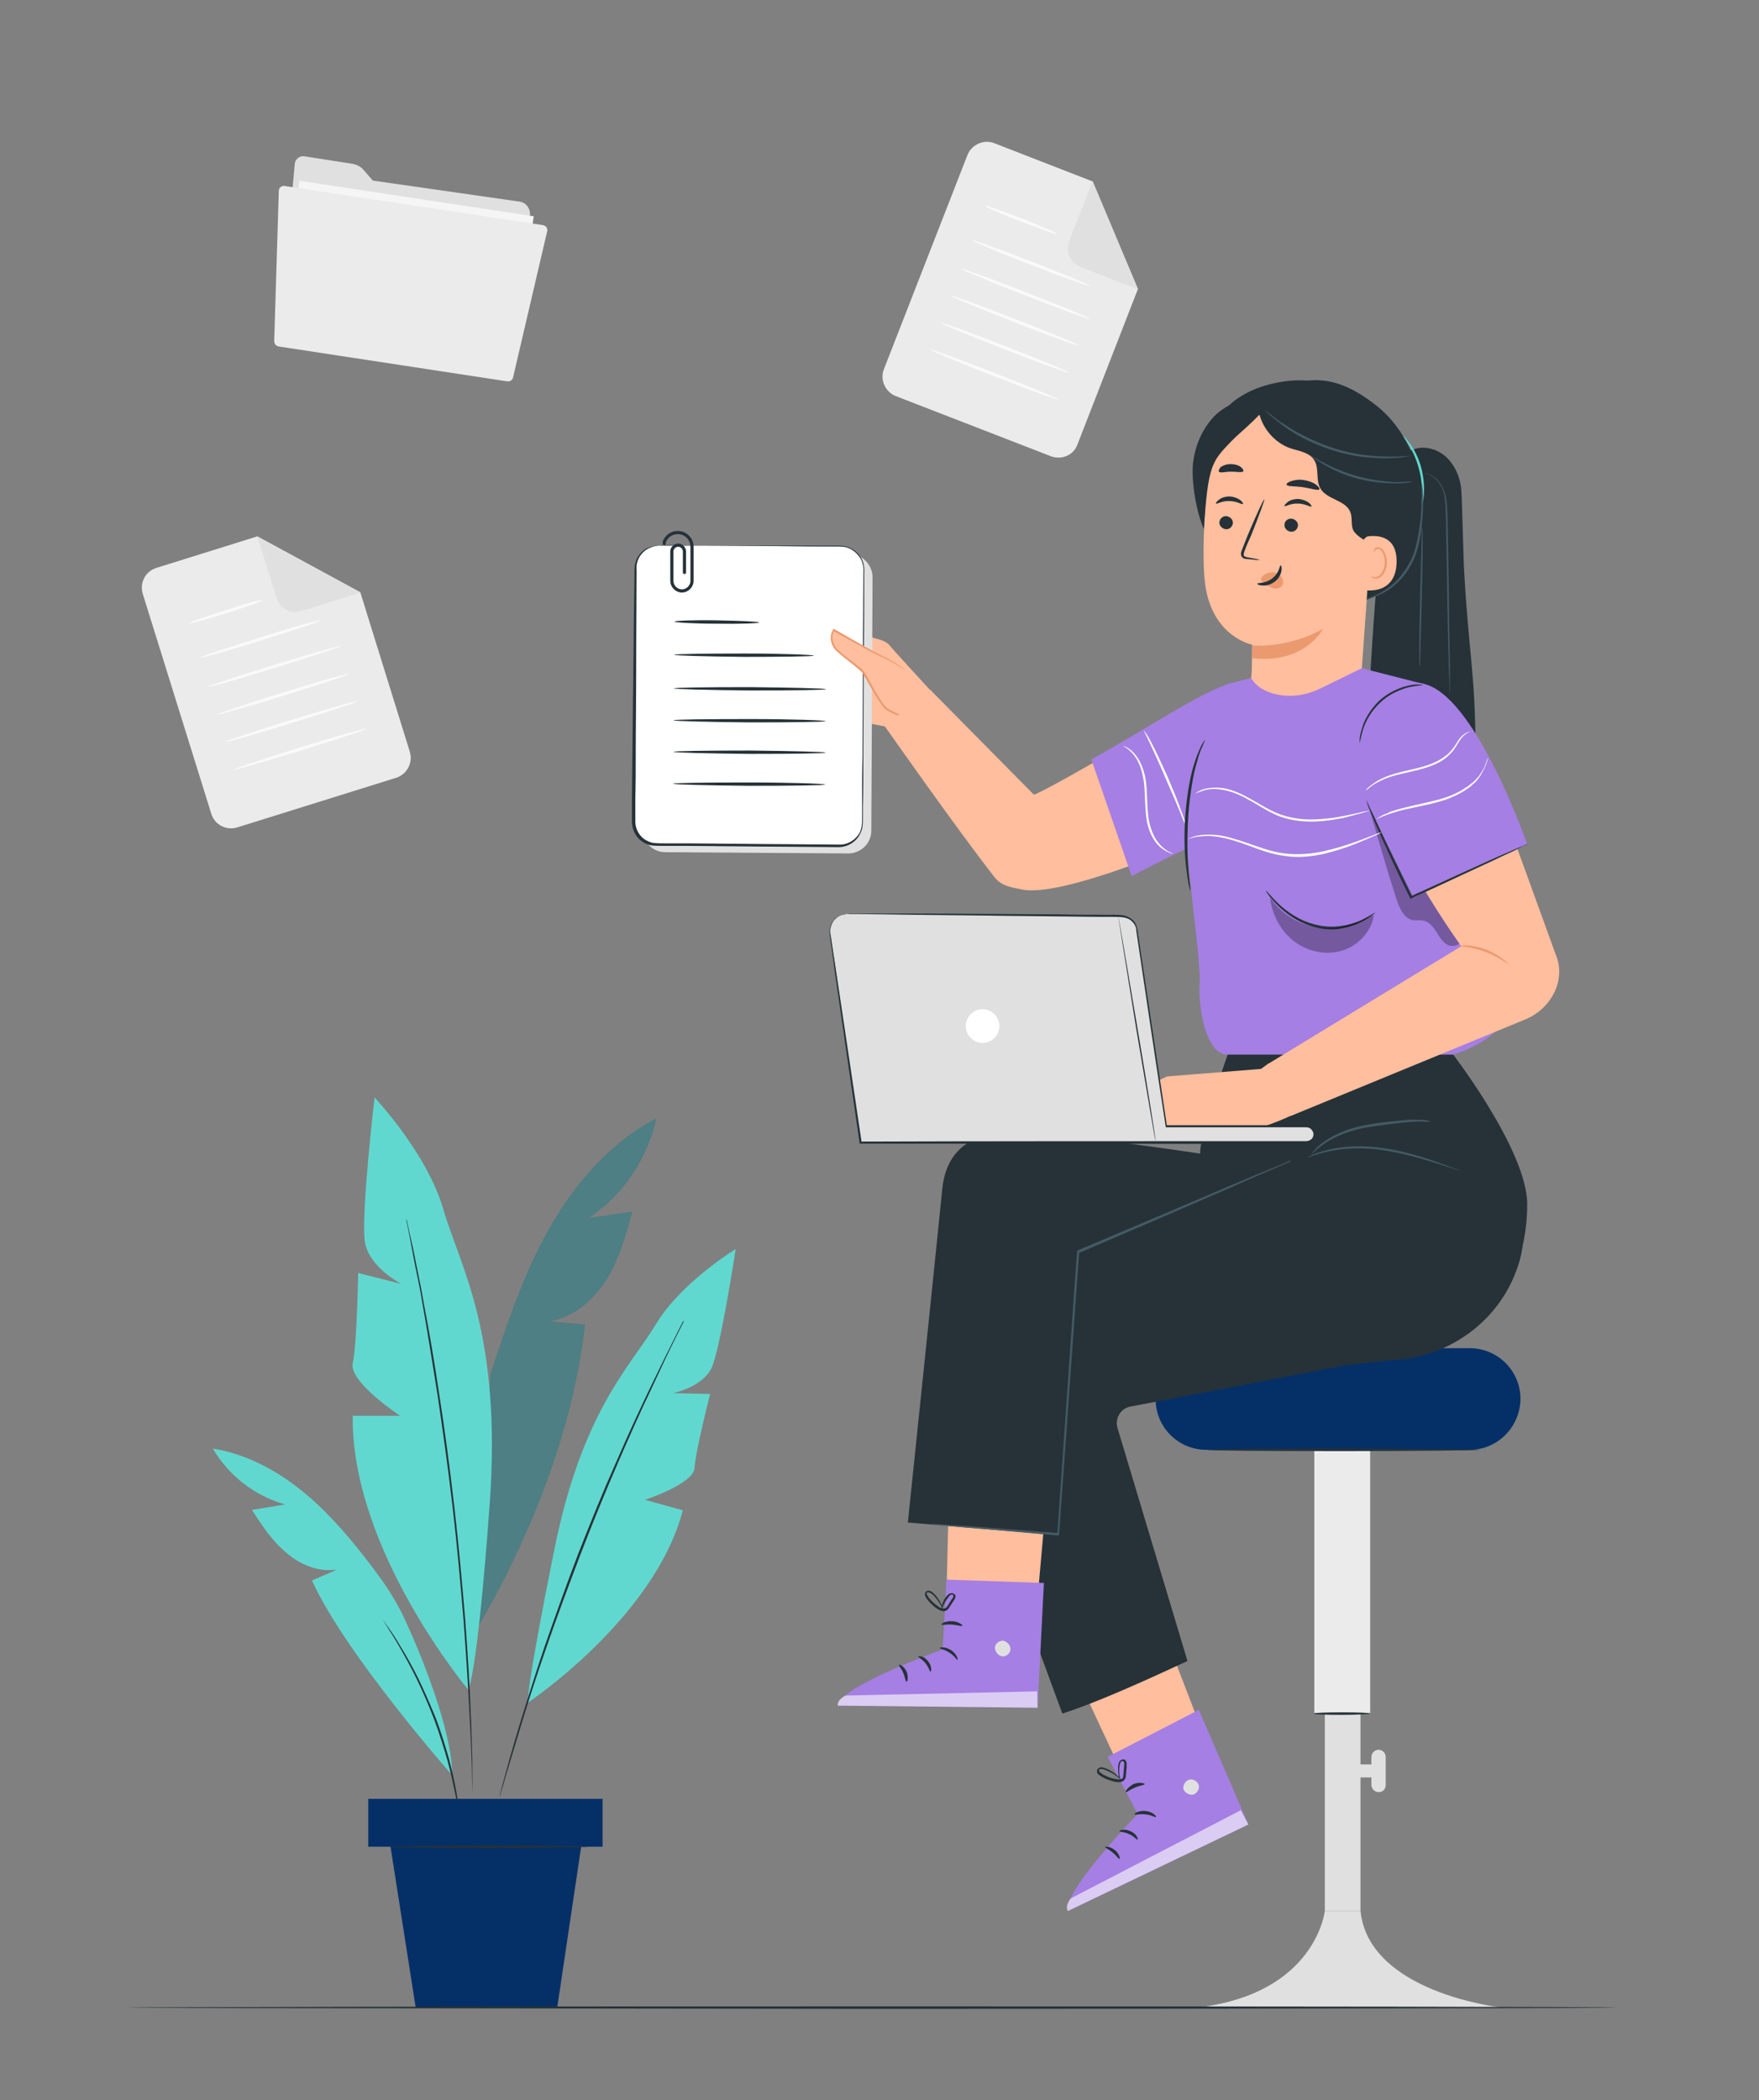 <?xml version="1.0" encoding="utf-8"?>
<!-- Generator: Adobe Illustrator 26.0.1, SVG Export Plug-In . SVG Version: 6.00 Build 0)  -->
<svg version="1.1" xmlns="http://www.w3.org/2000/svg" xmlns:xlink="http://www.w3.org/1999/xlink" x="0px" y="0px"
	 viewBox="0 0 418.9 500" style="enable-background:new 0 0 418.9 500;" xml:space="preserve">
<rect x="0" y="0" width="418.9" height="500" fill="#808080" stroke="none"/>
<style type="text/css">
	.st0{fill:#EBEBEB;}
	.st1{fill:#E0E0E0;}
	.st2{fill:#FAFAFA;}
	.st3{fill:#F5F5F5;}
	.st4{display:none;}
	.st5{display:inline;fill:#F5F5F5;}
	.st6{fill:#455A64;}
	.st7{opacity:0.3;}
	.st8{fill:#61D8CF;}
	.st9{fill:#263238;}
	.st10{fill:#053067;}
	.st11{fill:#FFBE9D;}
	.st12{fill:#EB996E;}
	.st13{fill:#FFFFFF;}
	.st14{fill:none;stroke:#263238;stroke-width:0.75;stroke-linecap:round;stroke-linejoin:round;stroke-miterlimit:10;}
	.st15{fill:#A57FE3;}
	.st16{opacity:0.6;}
</style>
<g id="Background_Complete">
	<g>
		<g>
			<g>
				<g>
					<g>
						<g>
							<g>
								<g>
									<path class="st0" d="M94.3,185.2L56.5,197c-2.6,0.8-5.4-0.6-6.2-3.3l-16.3-52.3c-0.8-2.6,0.6-5.4,3.3-6.2l24-7.5l24.5,13.3
										L97.6,179C98.4,181.6,96.9,184.4,94.3,185.2z"/>
								</g>
							</g>
						</g>
					</g>
				</g>
			</g>
			<g>
				<g>
					<g>
						<g>
							<g>
								<g>
									<path class="st1" d="M61.3,127.8l4.6,14.7c0.8,2.4,3.3,3.8,5.8,3l14.1-4.4L61.3,127.8z"/>
								</g>
							</g>
						</g>
					</g>
				</g>
			</g>
		</g>
		<g>
			<g>
				<g>
					<g>
						<g>
							<path class="st2" d="M62.5,142.9c0.1,0.2-3.8,1.6-8.6,3.1c-4.8,1.5-8.8,2.6-8.8,2.4c-0.1-0.2,3.8-1.6,8.6-3.1
								C58.5,143.7,62.4,142.7,62.5,142.9z"/>
						</g>
					</g>
				</g>
			</g>
		</g>
		<g>
			<g>
				<g>
					<g>
						<g>
							<path class="st2" d="M76.4,147.7c0.1,0.2-6.3,2.3-14.3,4.8c-7.9,2.5-14.4,4.3-14.5,4.1c-0.1-0.2,6.3-2.3,14.3-4.8
								C69.8,149.3,76.3,147.5,76.4,147.7z"/>
						</g>
					</g>
				</g>
			</g>
		</g>
		<g>
			<g>
				<g>
					<g>
						<g>
							<path class="st2" d="M81.1,153.8c0.1,0.2-6.9,2.5-15.6,5.2c-8.7,2.7-15.7,4.7-15.8,4.5c-0.1-0.2,6.9-2.5,15.6-5.2
								C74,155.7,81.1,153.6,81.1,153.8z"/>
						</g>
					</g>
				</g>
			</g>
		</g>
		<g>
			<g>
				<g>
					<g>
						<g>
							<path class="st2" d="M83.2,160.4c0.1,0.2-6.9,2.5-15.6,5.2c-8.7,2.7-15.7,4.7-15.8,4.5c-0.1-0.2,6.9-2.5,15.6-5.2
								C76,162.2,83.1,160.2,83.2,160.4z"/>
						</g>
					</g>
				</g>
			</g>
		</g>
		<g>
			<g>
				<g>
					<g>
						<g>
							<path class="st2" d="M85.2,166.9c0.1,0.2-6.9,2.5-15.6,5.2c-8.7,2.7-15.7,4.7-15.8,4.5c-0.1-0.2,6.9-2.5,15.6-5.2
								C78.1,168.8,85.1,166.7,85.2,166.9z"/>
						</g>
					</g>
				</g>
			</g>
		</g>
		<g>
			<g>
				<g>
					<g>
						<g>
							<path class="st2" d="M87.2,173.5c0.1,0.2-6.9,2.5-15.6,5.2c-8.7,2.7-15.7,4.7-15.8,4.5c-0.1-0.2,6.9-2.5,15.6-5.2
								C80.1,175.3,87.2,173.3,87.2,173.5z"/>
						</g>
					</g>
				</g>
			</g>
		</g>
	</g>
	<g>
		<g>
			<g>
				<g>
					<g>
						<g>
							<g>
								<g>
									<path class="st0" d="M250.2,108.6l-36.9-14.3c-2.5-1-3.8-3.9-2.8-6.4l19.9-51c1-2.5,3.9-3.8,6.4-2.8l23.4,9.1L271,68.8
										l-14.4,37C255.7,108.4,252.8,109.6,250.2,108.6z"/>
								</g>
							</g>
						</g>
					</g>
				</g>
			</g>
			<g>
				<g>
					<g>
						<g>
							<g>
								<g>
									<path class="st1" d="M260.2,43.1l-5.6,14.4c-0.9,2.4,0.3,5,2.6,6l13.8,5.4L260.2,43.1z"/>
								</g>
							</g>
						</g>
					</g>
				</g>
			</g>
		</g>
		<g>
			<g>
				<g>
					<g>
						<g>
							<path class="st2" d="M251.7,55.7c-0.1,0.2-3.9-1.2-8.7-3c-4.7-1.8-8.5-3.5-8.4-3.7c0.1-0.2,3.9,1.2,8.7,3
								C248.1,53.9,251.8,55.5,251.7,55.7z"/>
						</g>
					</g>
				</g>
			</g>
		</g>
		<g>
			<g>
				<g>
					<g>
						<g>
							<path class="st2" d="M259.6,68.1c-0.1,0.2-6.4-2.1-14.2-5.1c-7.8-3-14-5.6-13.9-5.8c0.1-0.2,6.4,2.1,14.2,5.1
								C253.4,65.3,259.7,67.9,259.6,68.1z"/>
						</g>
					</g>
				</g>
			</g>
		</g>
		<g>
			<g>
				<g>
					<g>
						<g>
							<path class="st2" d="M259.5,75.9c-0.1,0.2-7-2.3-15.4-5.6c-8.5-3.3-15.2-6.1-15.2-6.3c0.1-0.2,7,2.3,15.4,5.6
								C252.8,72.9,259.6,75.7,259.5,75.9z"/>
						</g>
					</g>
				</g>
			</g>
		</g>
		<g>
			<g>
				<g>
					<g>
						<g>
							<path class="st2" d="M257,82.3c-0.1,0.2-7-2.3-15.4-5.6c-8.5-3.3-15.2-6.1-15.2-6.3c0.1-0.2,7,2.3,15.4,5.6
								C250.3,79.3,257.1,82.1,257,82.3z"/>
						</g>
					</g>
				</g>
			</g>
		</g>
		<g>
			<g>
				<g>
					<g>
						<g>
							<path class="st2" d="M254.5,88.7c-0.1,0.2-7-2.3-15.4-5.6c-8.5-3.3-15.2-6.1-15.2-6.3c0.1-0.2,7,2.3,15.4,5.6
								C247.8,85.7,254.6,88.5,254.5,88.7z"/>
						</g>
					</g>
				</g>
			</g>
		</g>
		<g>
			<g>
				<g>
					<g>
						<g>
							<path class="st2" d="M252,95.1c-0.1,0.2-7-2.3-15.4-5.6c-8.5-3.3-15.2-6.1-15.2-6.3c0.1-0.2,7,2.3,15.4,5.6
								C245.3,92.1,252.1,94.9,252,95.1z"/>
						</g>
					</g>
				</g>
			</g>
		</g>
	</g>
	<g>
		<g>
			<path class="st1" d="M123.7,48c1.6,0.2,2.7,1.7,2.5,3.4c-0.1,1-0.3,2-0.4,2.5l-3.4,22.3c-0.2,1.1-1.2,1.8-2.2,1.6L69.2,70
				c-1-0.2-1.7-1.1-1.6-2.1L70.2,39c0.1-1.1,1.1-1.9,2.2-1.8L83.9,39c1.1,0.2,2.1,0.7,2.8,1.6l2.1,2.4L123.7,48z"/>
		</g>
		<g>
			
				<rect x="68.4" y="47.1" transform="matrix(0.989 0.15 -0.15 0.989 10.744 -13.802)" class="st3" width="56.4" height="34.1"/>
		</g>
		<g>
			<path class="st0" d="M66.4,45.4l-1.1,35.8c0,0.6,0.4,1.2,1.1,1.3l54.4,8.3c0.6,0.1,1.3-0.3,1.4-1l8.1-34.7c0.2-0.7-0.3-1.4-1-1.5
				l-61.4-9.3C67.1,44.1,66.4,44.7,66.4,45.4z"/>
		</g>
	</g>
</g>
<g id="Background_Simple" class="st4">
	<path class="st5" d="M330.1,97.3l-2.1-3.4c-17.4-28.7-48.9-46-82.1-43.9c-4.3,0.3-8.5,0.8-12.7,1.7c-30.2,6.5-56.4,29.3-67.3,58.5
		c-6.4,17.2-8.2,37-20.3,50.6c-15.8,17.8-42.6,18.3-66.2,17.6c-23.6-0.7-50.4-0.1-66.2,17.7c-9.9,11.2-13,27-12.2,42
		c2.1,39.6,29.7,75,64.8,92.6c35.1,17.6,76.4,19.2,114.8,11.4c53.8-10.8,104.9-40.6,135.7-86.6C346.9,209.5,354.7,146.9,330.1,97.3z
		"/>
</g>
<g id="Plant">
	<g>
		<path class="st6" d="M156.3,266.3c-11,5.7-19.5,15.6-25.6,26.4c-6.1,10.8-10,22.7-13.9,34.5l-3.4,60.9
			c12.8-21.8,23.1-47.5,25.9-72.7c-2.8-0.3-5.7-0.5-8.5-0.8c5.7-0.9,10.5-5,13.6-9.9c3.1-4.9,4.6-10.6,6.2-16.2
			c-3.5,0.5-6.9,1-10.4,1.5C148.3,284.6,154.2,275.9,156.3,266.3z"/>
		<g class="st7">
			<path class="st8" d="M156.3,266.3c-11,5.7-19.5,15.6-25.6,26.4c-6.1,10.8-10,22.7-13.9,34.5l-3.4,60.9
				c12.8-21.8,23.1-47.5,25.9-72.7c-2.8-0.3-5.7-0.5-8.5-0.8c5.7-0.9,10.5-5,13.6-9.9c3.1-4.9,4.6-10.6,6.2-16.2
				c-3.5,0.5-6.9,1-10.4,1.5C148.3,284.6,154.2,275.9,156.3,266.3z"/>
		</g>
		<path class="st8" d="M111.5,402.3c0,0-27.9-33.3-27.5-65.2h11.3c0,0-12.2-8-11.3-12.5c1-4.5,1.3-21.5,1.3-21.5l10.3,2.6
			c0,0-7.7-3.9-8.7-10c-1-6.1,2.3-34.4,2.3-34.4s12.5,13.2,16.4,26.7s14,29.3,11,70.4C113.6,399.5,111.5,402.3,111.5,402.3z"/>
		<path class="st8" d="M125.7,405.4c0,0,30.2-20.1,36.9-45.8l-9-2.5c0,0,11.6-3.8,11.8-7.6c0.2-3.8,3.7-17.6,3.7-17.6l-8.8-0.2
			c0,0,7-1.4,9.2-6.1c2.1-4.7,5.7-28.2,5.7-28.2s-13,7.9-19,17.9s-17.6,20.5-24.3,54.2C125.1,403.3,125.7,405.4,125.7,405.4z"/>
		<g>
			<path class="st9" d="M96.8,290.3c0,0,0,0.1,0.1,0.3c0.1,0.3,0.1,0.6,0.2,1c0.2,0.9,0.5,2.3,0.9,4c0.4,1.7,0.8,3.8,1.3,6.3
				c0.5,2.5,1.1,5.2,1.6,8.3c1.2,6.2,2.5,13.6,3.7,21.8c1.3,8.2,2.5,17.3,3.6,26.8c1.1,9.5,1.9,18.7,2.6,27
				c0.6,8.3,1.1,15.8,1.3,22.1c0.2,3.1,0.2,6,0.3,8.5c0.1,2.5,0.1,4.7,0.1,6.4c0,1.7,0,3.1,0,4.1c0,0.4,0,0.8,0,1.1
				c0,0.2,0,0.4,0,0.4c0,0,0-0.1,0-0.4c0-0.3,0-0.6,0-1.1c0-1-0.1-2.3-0.1-4.1c0-1.8-0.1-3.9-0.2-6.4c-0.1-2.5-0.2-5.3-0.4-8.5
				c-0.3-6.3-0.8-13.8-1.4-22.1c-0.7-8.3-1.5-17.4-2.6-26.9c-1.1-9.5-2.4-18.6-3.6-26.8c-1.3-8.2-2.5-15.6-3.6-21.8
				c-0.5-3.1-1.1-5.9-1.6-8.3c-0.5-2.5-0.9-4.6-1.2-6.3c-0.3-1.7-0.6-3-0.8-4c-0.1-0.4-0.1-0.8-0.2-1
				C96.8,290.4,96.7,290.3,96.8,290.3z"/>
		</g>
		<path class="st8" d="M107.7,422.7c0,0-25.5-28.9-33.4-46.4l6-2.6c-4.3,0.7-8.8-1.1-12.1-4c-3.4-2.8-5.8-6.5-8.2-10.2l7.9-1.3
			c-7.2-2-13.5-6.9-17.2-13.3c9.3,1.5,17.7,6.6,24.6,13c5.6,5.2,10.4,11.2,14.9,17.3c2.2,3,4.2,6.2,5.8,9.5
			C100.2,393.6,107.7,412.1,107.7,422.7z"/>
		<g>
			<path class="st9" d="M162.9,314.4c0,0,0,0.1-0.1,0.3c-0.1,0.2-0.2,0.5-0.4,0.8c-0.4,0.8-0.9,1.8-1.6,3.2
				c-1.4,2.8-3.3,6.8-5.6,11.8c-2.4,5-5.1,11-8,17.7c-2.9,6.7-6,14.2-9,22c-3,7.9-5.8,15.4-8.2,22.4c-2.4,6.9-4.4,13.2-6,18.5
				c-1.6,5.3-2.9,9.6-3.8,12.6c-0.4,1.5-0.8,2.6-1,3.4c-0.1,0.4-0.2,0.7-0.3,0.9c-0.1,0.2-0.1,0.3-0.1,0.3c0,0,0-0.1,0.1-0.3
				c0.1-0.2,0.1-0.5,0.2-0.9c0.2-0.8,0.5-2,0.9-3.4c0.8-3,2-7.3,3.6-12.6c1.6-5.3,3.6-11.6,5.9-18.5c2.4-6.9,5.1-14.5,8.1-22.4
				c3.1-7.9,6.1-15.3,9.1-22c2.9-6.7,5.7-12.7,8.1-17.7c2.4-5,4.4-9,5.8-11.8c0.7-1.4,1.2-2.4,1.6-3.2c0.2-0.3,0.3-0.6,0.4-0.8
				C162.9,314.5,162.9,314.4,162.9,314.4z"/>
		</g>
		<g>
			<path class="st9" d="M109.8,435.1c0,0-0.1-0.2-0.1-0.5c-0.1-0.4-0.1-0.9-0.2-1.5c-0.2-1.3-0.5-3.3-1-5.6
				c-0.5-2.4-1.1-5.2-1.9-8.2c-0.9-3.1-1.9-6.4-3.2-9.9c-1.3-3.4-2.7-6.6-4.1-9.5c-1.4-2.9-2.8-5.4-4-7.5c-1.2-2.1-2.2-3.7-3-4.9
				c-0.3-0.5-0.6-1-0.8-1.3c-0.2-0.3-0.3-0.5-0.3-0.5c0,0,0.1,0.1,0.3,0.4c0.2,0.3,0.5,0.8,0.9,1.3c0.8,1.1,1.9,2.7,3.1,4.8
				c1.3,2.1,2.7,4.6,4.1,7.4c1.4,2.9,2.8,6.1,4.2,9.5c1.3,3.5,2.3,6.8,3.2,9.9c0.8,3.1,1.4,5.9,1.8,8.3c0.4,2.4,0.7,4.3,0.8,5.7
				c0.1,0.6,0.1,1.1,0.2,1.5C109.8,434.9,109.9,435.1,109.8,435.1z"/>
		</g>
		<rect x="87.7" y="428.3" class="st10" width="55.8" height="11.4"/>
		<polygon class="st10" points="93,439.7 99,478 132.7,478 138.4,439.7 		"/>
		<g>
			<path class="st9" d="M140,439.7c0,0.1-10.6,0.3-23.6,0.3c-13,0-23.6-0.1-23.6-0.3c0-0.1,10.6-0.3,23.6-0.3
				C129.5,439.4,140,439.5,140,439.7z"/>
		</g>
	</g>
</g>
<g id="Screen">
</g>
<g id="Character">
	<g>
		<g>
			<rect x="322.5" y="420.1" class="st1" width="5.8" height="3.1"/>
			<rect x="313" y="341.7" class="st0" width="13.3" height="66.2"/>
			<path class="st10" d="M350,345.2h-62.7c-6.7,0-12.1-5.4-12.1-12.1l0,0c0-6.7,5.4-12.1,12.1-12.1H350c6.7,0,12.1,5.4,12.1,12.1
				l0,0C362,339.8,356.6,345.2,350,345.2z"/>
			<rect x="315.5" y="408" class="st1" width="8.5" height="47"/>
			<path class="st1" d="M285.8,477.9c-1.7,0.2,71.3,0,71.3,0s-31.1-3.5-33.1-22.9h-8.5C315.5,455,313.4,474.4,285.8,477.9z"/>
			<g>
				<path class="st9" d="M352.4,345.2c0,0.1-14.5,0.3-32.4,0.3c-17.9,0-32.4-0.1-32.4-0.3s14.5-0.3,32.4-0.3
					C338,345,352.4,345.1,352.4,345.2z"/>
			</g>
			<g>
				<path class="st9" d="M326.3,408c0,0.1-3,0.3-6.7,0.3c-3.7,0-6.7-0.1-6.7-0.3s3-0.3,6.7-0.3C323.3,407.7,326.3,407.8,326.3,408z"
					/>
			</g>
			<path class="st1" d="M328.3,426.7L328.3,426.7c-0.9,0-1.7-0.8-1.7-1.7v-6.7c0-0.9,0.8-1.7,1.7-1.7l0,0c0.9,0,1.7,0.8,1.7,1.7v6.7
				C330,426,329.3,426.7,328.3,426.7z"/>
		</g>
		<g>
			<g>
				<g>
					<path class="st11" d="M195,152.7c0,0,2.9-3.2,3.8-3.3c0.9-0.1,10,2.7,10,2.7s2,0.4,2.9,1.4c0.8,1,9.8,10.8,9.8,10.8l-10,8.8
						c0,0-11.7-2.1-12.8-3.3c-1-1.2-1.8-3.2-1.1-3.8c0,0-1-1.7-0.7-2.9c0.3-1.2,0.6-2.1,0.6-2.1s-1.8-1.3-1.8-2.1
						c-0.1-0.9-0.3-1.4-0.3-1.4l-0.4-0.7V152.7z"/>
					<g>
						<path class="st12" d="M199.1,154.6c0.1,0,0,0.3-0.2,0.8c-0.2,0.4-0.5,1.1-1.1,1.5c-0.6,0.5-1.4,0.6-1.9,0.4
							c-0.5-0.1-0.7-0.4-0.7-0.4c0-0.1,0.3,0.1,0.7,0.1c0.4,0,1-0.1,1.6-0.5c0.5-0.4,0.9-0.9,1.1-1.3
							C198.9,154.8,199,154.6,199.1,154.6z"/>
					</g>
				</g>
				<g>
					<g>
						<path class="st1" d="M159,131.7c-3,0-5.5,2.4-5.5,5.4l-0.5,60.3c0,3,2.4,5.5,5.4,5.5l43.6,0.3c3,0,5.5-2.4,5.5-5.4l0.3-60.3
							c0-3.1-2.5-5.6-5.6-5.6L159,131.7z"/>
						<g>
							<g>
								<g>
									<g>
										<g>
											<path class="st1" d="M182.8,150c0,0.2-4.5,0.4-10.1,0.3c-5.6,0-10.1-0.3-10.1-0.5c0-0.2,4.5-0.4,10.1-0.3
												C178.3,149.6,182.8,149.8,182.8,150z"/>
										</g>
									</g>
								</g>
							</g>
						</g>
						<g>
							<g>
								<g>
									<g>
										<g>
											<path class="st1" d="M195.8,157.9c0,0.2-7.4,0.3-16.6,0.3c-9.2-0.1-16.6-0.3-16.6-0.5c0-0.2,7.4-0.3,16.6-0.3
												C188.3,157.4,195.8,157.7,195.8,157.9z"/>
										</g>
									</g>
								</g>
							</g>
						</g>
						<g>
							<g>
								<g>
									<g>
										<g>
											<path class="st1" d="M198.7,165.9c0,0.2-8.1,0.3-18.1,0.3c-10-0.1-18.1-0.3-18.1-0.5c0-0.2,8.1-0.3,18.1-0.3
												C190.6,165.5,198.7,165.7,198.7,165.9z"/>
										</g>
									</g>
								</g>
							</g>
						</g>
						<g>
							<g>
								<g>
									<g>
										<g>
											<path class="st1" d="M198.6,173.5c0,0.2-8.1,0.3-18.1,0.3c-10-0.1-18.1-0.3-18.1-0.5c0-0.2,8.1-0.3,18.1-0.3
												C190.5,173,198.6,173.3,198.6,173.5z"/>
										</g>
									</g>
								</g>
							</g>
						</g>
						<g>
							<g>
								<g>
									<g>
										<g>
											<path class="st1" d="M198.6,181c0,0.2-8.1,0.3-18.1,0.3c-10-0.1-18.1-0.3-18.1-0.5c0-0.2,8.1-0.3,18.1-0.3
												C190.5,180.6,198.6,180.8,198.6,181z"/>
										</g>
									</g>
								</g>
							</g>
						</g>
						<g>
							<g>
								<g>
									<g>
										<g>
											<path class="st1" d="M198.5,188.6c0,0.2-8.1,0.3-18.1,0.3c-10-0.1-18.1-0.3-18.1-0.5c0-0.2,8.1-0.3,18.1-0.3
												C190.4,188.1,198.5,188.4,198.5,188.6z"/>
										</g>
									</g>
								</g>
							</g>
						</g>
					</g>
					<g>
						<g>
							<path class="st13" d="M157,129.9c-3,0-5.5,2.4-5.5,5.4l-0.5,60.3c0,3,2.4,5.5,5.4,5.5l43.6,0.3c3,0,5.5-2.4,5.5-5.4l0.3-60.3
								c0-3.1-2.5-5.6-5.6-5.6L157,129.9z"/>
							<g>
								<path class="st9" d="M157,129.9c0,0,0.2,0,0.6,0c0.4,0,1,0,1.8,0c1.6,0,4,0,7,0c6.1,0,15,0,25.9,0c1.4,0,2.8,0,4.2,0
									c0.7,0,1.4,0,2.2,0c0.7,0,1.5,0,2.2,0.1c1.5,0.2,3,1.1,3.9,2.4c0.5,0.7,0.8,1.4,0.9,2.2c0.2,0.8,0.1,1.6,0.1,2.4
									c0,6.4,0,13.3-0.1,20.5c0,7.2-0.1,14.8-0.1,22.7c0,3.9,0,7.9-0.1,12c0,1,0,2,0,3.1c0,1-0.1,2.2-0.6,3.1
									c-0.9,2-3,3.3-5.2,3.3c-8.4-0.1-16.5-0.1-24.4-0.2c-3.9,0-7.8-0.1-11.6-0.1c-1.9,0-3.8,0-5.6,0c-0.9,0-1.8,0-2.8-0.1
									c-0.9-0.1-1.8-0.5-2.6-1.1c-1.5-1.1-2.3-3.1-2.2-4.9c0-1.8,0-3.5,0-5.2c0-3.4,0.1-6.8,0.1-10c0.1-6.4,0.1-12.4,0.2-17.9
									c0.1-10.9,0.2-19.8,0.3-25.9c0-0.8,0-1.5,0.2-2.2c0.2-0.7,0.4-1.3,0.8-1.8c0.7-1,1.5-1.6,2.3-1.9c0.7-0.3,1.4-0.4,1.8-0.5
									C156.7,129.9,157,129.9,157,129.9c0,0.1-0.9-0.1-2.4,0.6c-0.7,0.3-1.5,0.9-2.2,1.9c-0.3,0.5-0.6,1.1-0.7,1.7
									c-0.2,0.6-0.1,1.4-0.1,2.1c0,6.1-0.1,15-0.1,25.9c0,5.5-0.1,11.5-0.1,17.9c0,3.2,0,6.5-0.1,10c0,1.7,0,3.5,0,5.2
									c-0.1,1.7,0.6,3.4,2,4.5c0.7,0.5,1.5,0.9,2.4,1c0.8,0.1,1.8,0.1,2.7,0.1c1.9,0,3.7,0,5.6,0c3.8,0,7.7,0.1,11.6,0.1
									c7.9,0.1,16,0.1,24.4,0.2c2,0,3.9-1.2,4.8-3c0.4-0.9,0.5-1.9,0.5-2.9c0-1,0-2,0-3.1c0-4.1,0-8.1,0.1-12
									c0-7.9,0.1-15.5,0.1-22.7c0-7.2,0.1-14.1,0.1-20.5c0-0.8,0.1-1.6-0.1-2.3c-0.1-0.7-0.4-1.5-0.9-2.1
									c-0.9-1.2-2.2-2.1-3.6-2.3c-0.7-0.1-1.5-0.1-2.2-0.1c-0.7,0-1.5,0-2.2,0c-1.4,0-2.8,0-4.2,0c-10.9-0.1-19.8-0.2-25.9-0.2
									c-3,0-5.4-0.1-7-0.1c-0.8,0-1.4,0-1.8,0C157.2,129.9,157,129.9,157,129.9z"/>
							</g>
						</g>
						<g>
							<g>
								<g>
									<g>
										<g>
											<path class="st9" d="M180.8,148.2c0,0.2-4.5,0.4-10.1,0.3c-5.6,0-10.1-0.3-10.1-0.5c0-0.2,4.5-0.4,10.1-0.3
												C176.3,147.8,180.8,148,180.8,148.2z"/>
										</g>
									</g>
								</g>
							</g>
						</g>
						<g>
							<g>
								<g>
									<g>
										<g>
											<path class="st9" d="M193.8,156.1c0,0.2-7.4,0.3-16.6,0.3c-9.2-0.1-16.6-0.3-16.6-0.5c0-0.2,7.4-0.3,16.6-0.3
												C186.3,155.6,193.8,155.9,193.8,156.1z"/>
										</g>
									</g>
								</g>
							</g>
						</g>
						<g>
							<g>
								<g>
									<g>
										<g>
											<path class="st9" d="M196.7,164.1c0,0.2-8.1,0.3-18.1,0.3c-10-0.1-18.1-0.3-18.1-0.5c0-0.2,8.1-0.3,18.1-0.3
												C188.6,163.7,196.7,163.9,196.7,164.1z"/>
										</g>
									</g>
								</g>
							</g>
						</g>
						<g>
							<g>
								<g>
									<g>
										<g>
											<path class="st9" d="M196.6,171.7c0,0.2-8.1,0.3-18.1,0.3c-10-0.1-18.1-0.3-18.1-0.5c0-0.2,8.1-0.3,18.1-0.3
												C188.5,171.2,196.6,171.5,196.6,171.7z"/>
										</g>
									</g>
								</g>
							</g>
						</g>
						<g>
							<g>
								<g>
									<g>
										<g>
											<path class="st9" d="M196.6,179.2c0,0.2-8.1,0.3-18.1,0.3c-10-0.1-18.1-0.3-18.1-0.5c0-0.2,8.1-0.3,18.1-0.3
												C188.5,178.8,196.6,179,196.6,179.2z"/>
										</g>
									</g>
								</g>
							</g>
						</g>
						<g>
							<g>
								<g>
									<g>
										<g>
											<path class="st9" d="M196.5,186.8c0,0.2-8.1,0.3-18.1,0.3c-10-0.1-18.1-0.3-18.1-0.5c0-0.2,8.1-0.3,18.1-0.3
												C188.4,186.3,196.5,186.6,196.5,186.8z"/>
										</g>
									</g>
								</g>
							</g>
						</g>
					</g>
					<path class="st14" d="M163,136.3v-5c0-0.8-0.7-1.5-1.5-1.5l0,0c-0.8,0-1.5,0.7-1.5,1.5v7c0,1.3,1.1,2.4,2.4,2.4l0,0
						c1.3,0,2.4-1.1,2.4-2.4v-8.1c0-1.9-1.5-3.4-3.4-3.4l0,0c-1.5,0-2.7,0.9-3.2,2.2v0.4"/>
				</g>
				<path class="st11" d="M215.7,159.6l-4.8-3l-12.2-6.5c0,0-2.4,2.4,1.7,5.8l5.1,4c0,0,4.5,8.2,5.5,8.9c1,0.6,5.4,2.2,5.4,2.2
					L215.7,159.6z"/>
				<g>
					<path class="st12" d="M216.7,171.2c0,0-0.2,0-0.5-0.1c-0.3-0.1-0.8-0.2-1.4-0.4c-0.6-0.2-1.3-0.5-2.1-0.8
						c-0.4-0.2-0.8-0.4-1.3-0.7c-0.4-0.2-0.9-0.6-1.2-1.1c-1.4-1.8-2.7-4.2-4.1-6.7c-0.2-0.3-0.4-0.6-0.6-1
						c-0.2-0.3-0.4-0.5-0.7-0.8c-0.6-0.5-1.2-1-1.8-1.5c-1.3-1-2.6-2-3.9-3.2c-1.3-1.3-1.7-3.5-0.7-5l0.1-0.2l0.2,0.1
						c4.9,2.8,9.1,5.3,12.3,6.8c1.5,0.8,2.7,1.6,3.5,2.1c0.4,0.2,0.7,0.4,0.9,0.6c0.2,0.1,0.3,0.2,0.3,0.2c0,0-0.1,0-0.3-0.2
						c-0.3-0.1-0.6-0.3-1-0.5c-0.8-0.5-2-1.2-3.6-2c-3.2-1.4-7.5-3.9-12.4-6.6l0.3-0.1c-0.4,0.6-0.6,1.5-0.4,2.3
						c0.1,0.8,0.5,1.6,1.1,2.2c1.2,1.2,2.6,2.2,3.8,3.1c0.6,0.5,1.3,1,1.9,1.5c0.1,0.1,0.3,0.3,0.4,0.4c0.1,0.2,0.3,0.3,0.4,0.5
						c0.2,0.3,0.4,0.7,0.6,1c1.4,2.6,2.7,5,4,6.7c0.6,0.9,1.6,1.3,2.4,1.7c0.8,0.4,1.5,0.7,2.1,0.9c0.6,0.2,1,0.4,1.4,0.5
						C216.5,171.1,216.7,171.2,216.7,171.2z"/>
				</g>
			</g>
			<g>
				<g>
					<path class="st9" d="M348.7,136.3c-0.2-3-0.5-17.4-0.7-19.6c-0.2-3-1.5-5.9-3.6-7.9c-2.2-2-5.6-2.9-8.2-1.6l0,0
						c-1.8,0.4-3.2,1.8-3.6,3.6c-6.1,21.6-5.1,44.6-7.8,67c7.9,1.3,18.6,0.8,26.6,0.3C351.3,160.3,349.8,155.6,348.7,136.3z"/>
					<g>
						<path class="st6" d="M345.4,166.8c0,0,0-0.2-0.1-0.6c0-0.4,0-1-0.1-1.7c0-1.5-0.1-3.6-0.2-6.1c-0.1-5.2-0.3-12.3-0.4-20.1
							c-0.1-3.9-0.1-7.7-0.2-11.1c0-1.7,0-3.3-0.1-4.8c0-1.5-0.1-2.9-0.3-4.2c-0.4-2.5-1.9-4.2-3.1-4.9c-1.2-0.7-2.1-0.6-2.1-0.6
							c0,0,0,0,0.1,0c0.1,0,0.2,0,0.4,0c0.4,0,1,0.1,1.6,0.5c0.7,0.3,1.4,0.9,2,1.8c0.6,0.8,1.1,2,1.4,3.2c0.3,1.3,0.3,2.7,0.4,4.2
							c0,1.5,0.1,3.1,0.1,4.8c0.1,3.4,0.1,7.2,0.2,11.1c0.1,7.8,0.2,14.9,0.3,20.1c0,2.5,0,4.6,0,6.1c0,0.7,0,1.2,0,1.7
							C345.4,166.6,345.4,166.8,345.4,166.8z"/>
					</g>
					<g>
						<path class="st6" d="M338.1,158.6c0,0-0.1-0.5-0.1-1.3c0-0.8,0-2.1,0-3.6c0-3,0.1-7.1,0.2-11.7c0.1-4.5,0.2-8.6,0.3-11.7
							c0-1.4,0.1-2.6,0.1-3.5c0-0.8,0.1-1.3,0.1-1.3c0,0,0.1,0.5,0.1,1.3c0,0.8,0,2.1,0,3.6c0,3-0.1,7.1-0.2,11.7
							c-0.1,4.5-0.2,8.6-0.3,11.7c0,1.4-0.1,2.6-0.1,3.5C338.2,158.2,338.2,158.6,338.1,158.6z"/>
					</g>
				</g>
				<g>
					<g>
						<g>
							<path class="st9" d="M311.6,90.6c6-0.6,11,2,15.7,5.6c4.8,3.6,8.2,8.9,10,14.6c1.9,6,1.9,14.5-0.2,20.5
								c-2.1,5.9-6.7,10.1-12.3,11.7c-8.3,2.3-17.6,1.4-24.1-4.2s-9.9-14.5-9.6-23.1c0.2-5.9,2-11.9,5.6-16.6
								C300.2,94.4,305.7,91,311.6,90.6"/>
						</g>
						<g>
							<g>
								<g>
									<path class="st9" d="M327.1,111.7c-0.7-2.3-0.2-4.8-0.4-7.2c-0.4-5.3-4.4-9.8-9.1-12.2c-4.4-2.2-10-2.2-15.6-0.7
										c-3.8,1-7.5,2.9-10.2,5.8c-3.6,3.8-5.1,9.5-4,14.6l27.2-2.2c2.4,2.2,4.8,4.5,7.8,5.9c0.9,0.4,1.8,0.7,2.8,0.6
										c1-0.1,1.9-0.7,2.2-1.6C327.9,113.7,327.4,112.7,327.1,111.7z"/>
								</g>
							</g>
							<g>
								<g>
									<path class="st11" d="M300.8,98.9l23.2,6.5c2.3,0.3,3.9,2.3,3.8,4.6l-3.6,50.8c-0.2,3.5-1.6,6.8-3.9,9.4l-2.4,2.7
										c-5.5,6.3-15.8,4.9-19.3-2.7c-0.2-0.5-0.4-1-0.5-1.4c0-0.5-0.2-0.8-0.1-1.2c-0.4-4,0.1-7.7,0.1-7.7
										c0.1-4.5,0.1-6.4,0.1-6.4c0,0-9.5-1.8-11.2-14.4c-0.8-6.2-0.2-16.4,0.5-24.7C288.2,107,293.4,98,300.8,98.9z"/>
								</g>
							</g>
							<g>
								<g>
									<g>
										<g>
											<g>
												<g>
													<g>
														<g>
															<g>
																<g>
																	<g>
																		<g>
																			<g>
																				<g>
																					<g>
																						<g>
																							<g>
																								<g>
																									<path class="st9" d="M290.4,124.3c-0.1,0.8,0.6,1.6,1.5,1.7c0.9,0.1,1.6-0.6,1.7-1.4
																										c0.1-0.8-0.6-1.6-1.5-1.7C291.3,122.8,290.5,123.4,290.4,124.3z"/>
																								</g>
																							</g>
																						</g>
																					</g>
																				</g>
																			</g>
																		</g>
																	</g>
																</g>
															</g>
														</g>
													</g>
												</g>
											</g>
										</g>
										<g>
											<g>
												<g>
													<g>
														<g>
															<g>
																<g>
																	<g>
																		<g>
																			<g>
																				<g>
																					<g>
																						<g>
																							<g>
																								<g>
																									<g>
																										<path class="st9" d="M289.6,119.9c0.2,0.2,1.4-0.7,3.2-0.6c1.7,0,3,0.9,3.2,0.7c0.1-0.1-0.1-0.5-0.6-0.9
																											c-0.5-0.4-1.4-0.8-2.5-0.9c-1.1,0-2,0.3-2.5,0.7C289.7,119.4,289.5,119.8,289.6,119.9z"/>
																									</g>
																								</g>
																							</g>
																						</g>
																					</g>
																				</g>
																			</g>
																		</g>
																	</g>
																</g>
															</g>
														</g>
													</g>
												</g>
											</g>
										</g>
									</g>
									<g>
										<g>
											<g>
												<g>
													<g>
														<g>
															<g>
																<g>
																	<g>
																		<g>
																			<g>
																				<g>
																					<g>
																						<g>
																							<g>
																								<g>
																									<path class="st9" d="M305.9,124.9c-0.1,0.8,0.6,1.6,1.5,1.7c0.9,0.1,1.6-0.6,1.7-1.4
																										c0.1-0.8-0.6-1.6-1.5-1.7C306.7,123.4,305.9,124.1,305.9,124.9z"/>
																								</g>
																							</g>
																						</g>
																					</g>
																				</g>
																			</g>
																		</g>
																	</g>
																</g>
															</g>
														</g>
													</g>
												</g>
											</g>
										</g>
										<g>
											<g>
												<g>
													<g>
														<g>
															<g>
																<g>
																	<g>
																		<g>
																			<g>
																				<g>
																					<g>
																						<g>
																							<g>
																								<g>
																									<g>
																										<path class="st9" d="M305.9,120.5c0.2,0.2,1.4-0.7,3.2-0.6c1.7,0,3,0.9,3.2,0.7c0.1-0.1-0.1-0.5-0.6-0.9
																											c-0.5-0.4-1.4-0.8-2.5-0.9c-1.1,0-2,0.3-2.5,0.7C306,120.1,305.8,120.4,305.9,120.5z"/>
																									</g>
																								</g>
																							</g>
																						</g>
																					</g>
																				</g>
																			</g>
																		</g>
																	</g>
																</g>
															</g>
														</g>
													</g>
												</g>
											</g>
										</g>
									</g>
									<g>
										<g>
											<g>
												<g>
													<g>
														<g>
															<g>
																<g>
																	<g>
																		<g>
																			<g>
																				<g>
																					<g>
																						<g>
																							<g>
																								<g>
																									<path class="st9" d="M299.9,133.3c0-0.1-1.1-0.3-2.8-0.6c-0.4-0.1-0.9-0.2-0.9-0.5
																										c-0.1-0.3,0.1-0.8,0.3-1.3c0.4-1.1,0.9-2.2,1.4-3.3c1.9-4.7,3.3-8.6,3.2-8.7c-0.2-0.1-1.9,3.7-3.9,8.4
																										c-0.5,1.2-0.9,2.3-1.3,3.3c-0.2,0.5-0.5,1.1-0.3,1.7c0.1,0.3,0.4,0.6,0.7,0.7c0.3,0.1,0.5,0.1,0.7,0.1
																										C298.8,133.3,299.9,133.4,299.9,133.3z"/>
																								</g>
																							</g>
																						</g>
																					</g>
																				</g>
																			</g>
																		</g>
																	</g>
																</g>
															</g>
														</g>
													</g>
												</g>
											</g>
										</g>
									</g>
									<g>
										<g>
											<g>
												<g>
													<g>
														<g>
															<g>
																<g>
																	<g>
																		<g>
																			<g>
																				<g>
																					<g>
																						<g>
																							<g>
																								<path class="st12" d="M298.2,153.7c0,0,8.4,0.8,16.9-4c0,0-4.4,8.5-16.9,7L298.2,153.7z"/>
																							</g>
																						</g>
																					</g>
																				</g>
																			</g>
																		</g>
																	</g>
																</g>
															</g>
														</g>
													</g>
												</g>
											</g>
										</g>
									</g>
									<g>
										<g>
											<g>
												<g>
													<g>
														<g>
															<g>
																<g>
																	<g>
																		<g>
																			<g>
																				<g>
																					<g>
																						<g>
																							<g>
																								<path class="st12" d="M300.5,137.4c0.6-0.8,1.7-1.2,2.8-1.1c0.7,0.1,1.5,0.5,1.9,1.1
																									c0.4,0.6,0.5,1.5,0.1,2.1c-0.5,0.6-1.5,0.8-2.3,0.5c-0.8-0.3-1.5-0.8-2.2-1.4c-0.2-0.2-0.4-0.3-0.5-0.5
																									C300.3,137.9,300.3,137.7,300.5,137.4"/>
																							</g>
																						</g>
																					</g>
																				</g>
																			</g>
																		</g>
																	</g>
																</g>
															</g>
														</g>
													</g>
												</g>
											</g>
										</g>
									</g>
									<g>
										<g>
											<g>
												<g>
													<g>
														<g>
															<g>
																<g>
																	<g>
																		<g>
																			<g>
																				<g>
																					<g>
																						<g>
																							<g>
																								<g>
																									<path class="st9" d="M305,134.6c-0.3,0-0.3,1.8-2,3.1c-1.6,1.3-3.6,1-3.6,1.3c0,0.1,0.4,0.4,1.3,0.4
																										c0.8,0.1,2-0.2,3-1c1-0.8,1.4-1.9,1.5-2.6C305.3,135.1,305.1,134.6,305,134.6z"/>
																								</g>
																							</g>
																						</g>
																					</g>
																				</g>
																			</g>
																		</g>
																	</g>
																</g>
															</g>
														</g>
													</g>
												</g>
											</g>
										</g>
									</g>
								</g>
							</g>
							<g>
								<g>
									<g>
										<g>
											<g>
												<g>
													<g>
														<g>
															<g>
																<g>
																	<g>
																		<g>
																			<g>
																				<g>
																					<path class="st9" d="M306.4,115.4c0.2,0.5,1.9,0.3,3.9,0.6c2,0.3,3.6,0.9,3.9,0.5c0.1-0.2-0.1-0.6-0.8-1.1
																						c-0.6-0.5-1.7-0.9-2.9-1.1c-1.2-0.2-2.3,0-3.1,0.3C306.7,114.8,306.3,115.2,306.4,115.4z"/>
																				</g>
																			</g>
																		</g>
																	</g>
																</g>
															</g>
														</g>
													</g>
												</g>
											</g>
										</g>
									</g>
								</g>
							</g>
							<g>
								<g>
									<g>
										<g>
											<g>
												<g>
													<g>
														<g>
															<g>
																<g>
																	<g>
																		<g>
																			<g>
																				<g>
																					<path class="st9" d="M290.3,112.3c0.3,0.4,1.5,0,2.9,0c1.4,0,2.6,0.3,2.9-0.1c0.1-0.2-0.1-0.6-0.6-1
																						c-0.5-0.4-1.4-0.7-2.4-0.7c-1,0-1.8,0.3-2.4,0.7C290.3,111.8,290.1,112.1,290.3,112.3z"/>
																				</g>
																			</g>
																		</g>
																	</g>
																</g>
															</g>
														</g>
													</g>
												</g>
											</g>
										</g>
									</g>
								</g>
							</g>
							<g>
								<g>
									<path class="st9" d="M331.6,108.3c-2-7.3-12-17.8-19.5-17.6l-12.4,6.7c0.5,4.1,3.6,7.9,7.5,9.3c2.1,0.7,4.7,1,5.8,2.9
										c1.2,1.9,0.3,4.6,1.4,6.6c1.5,2.8,6.1,2.8,7.2,5.8c0.5,1.3,0.1,2.8,0.6,4.1c0.7,1.7,4.8,4,6.6,3.5s1.9-3.5,2.6-5
										c1.1-2.6,0.8-4,0.5-5.5C331.4,115.6,332.6,111.8,331.6,108.3z"/>
								</g>
							</g>
							<g>
								<g>
									<g>
										<g>
											<g>
												<path class="st11" d="M323.7,130.9c0-0.9,1.2-3.1,2.1-3.2c2.5-0.3,6.9,0,6.8,6.2c-0.2,8.5-8.7,6.6-8.7,6.3
													C323.9,140,323.6,134.1,323.7,130.9z"/>
											</g>
										</g>
									</g>
								</g>
							</g>
							<g>
								<g>
									<g>
										<g>
											<g>
												<g>
													<path class="st12" d="M326.5,137.1c0,0,0.1,0.1,0.4,0.2c0.2,0.1,0.7,0.2,1.1,0c0.9-0.3,1.7-1.7,1.8-3.3
														c0-0.8-0.1-1.5-0.4-2.1c-0.2-0.6-0.6-1.1-1.1-1.2c-0.4-0.1-0.8,0.2-0.9,0.4c-0.1,0.2-0.1,0.4-0.1,0.4
														c0,0-0.2-0.1-0.1-0.5c0-0.2,0.1-0.4,0.3-0.5c0.2-0.2,0.5-0.2,0.8-0.2c0.7,0.1,1.2,0.7,1.5,1.4c0.3,0.7,0.5,1.5,0.5,2.4
														c-0.1,1.7-1,3.3-2.2,3.6c-0.6,0.1-1.1,0-1.4-0.3C326.5,137.3,326.5,137.1,326.5,137.1z"/>
												</g>
											</g>
										</g>
									</g>
								</g>
							</g>
						</g>
						<g>
							<g>
								<path class="st8" d="M338.6,120.2c0.1,0,0.4-0.9,0.5-2.5c0.1-1.6,0-3.8-0.6-6.2c-0.6-2.4-1.7-4.4-2.6-5.7
									c-0.9-1.3-1.6-2-1.7-2c-0.2,0.1,2.5,3.1,3.7,7.8C339.2,116.2,338.4,120.2,338.6,120.2z"/>
							</g>
						</g>
						<g>
							<path class="st9" d="M302.3,95c-1,3.4-6.6,7.5-9,10c-4.7,4.9-5.6,5.6-6.6,21c-1.8-4.1-3-11.1-2.6-15.6
								c0.5-4.5,2.4-8.8,5.7-11.9C293.2,95.6,297.9,94.1,302.3,95"/>
						</g>
					</g>
					<g>
						<path class="st6" d="M336,108.5c0,0-0.5,0.1-1.5,0.3c-0.5,0.1-1.1,0.2-1.7,0.2c-0.7,0-1.5,0.1-2.3,0.1c-1.7,0.1-3.8-0.1-6-0.3
							c-2.3-0.3-4.7-0.8-7.2-1.6c-2.5-0.8-4.8-1.8-6.8-2.8c-2-1.1-3.8-2.1-5.1-3.2c-0.7-0.5-1.3-1-1.8-1.4c-0.5-0.4-1-0.8-1.3-1.1
							c-0.7-0.7-1.1-1-1.1-1.1c0,0,0.4,0.3,1.2,0.9c0.4,0.3,0.8,0.7,1.4,1.1c0.5,0.4,1.1,0.9,1.9,1.3c1.4,1,3.1,2,5.1,3
							c2,1,4.3,2,6.8,2.8c2.5,0.8,4.9,1.3,7.1,1.6c2.2,0.3,4.3,0.4,6,0.4c0.9,0,1.6,0,2.3,0c0.7,0,1.3-0.1,1.7-0.1
							C335.4,108.5,335.9,108.5,336,108.5z"/>
					</g>
					<g>
						<path class="st6" d="M336.4,114.7c0,0-0.4,0.1-1,0.2c-0.6,0.1-1.6,0.2-2.8,0.2c-2.3,0-5.6-0.2-9.1-1.1
							c-3.5-0.9-6.4-2.3-8.4-3.5c-1-0.6-1.8-1.1-2.3-1.5c-0.5-0.4-0.8-0.6-0.8-0.6c0.1-0.1,1.2,0.8,3.3,1.8c2,1.1,5,2.4,8.4,3.3
							c3.4,0.9,6.6,1.2,8.9,1.3C335,114.7,336.4,114.6,336.4,114.7z"/>
					</g>
				</g>
				<g>
					<path class="st6" d="M338.6,115c0,0,0.1,0.5,0.2,1.3c0.1,0.8,0.1,2.1,0.1,3.6c0,1.5-0.1,3.3-0.3,5.3c-0.2,2-0.6,4.2-1.3,6.4
						c-1.5,4.5-4.6,7.7-7.2,9.2c-1.3,0.8-2.5,1.2-3.3,1.5c-0.8,0.3-1.3,0.4-1.3,0.3c0,0,0.4-0.2,1.2-0.5c0.8-0.3,1.9-0.8,3.1-1.6
						c1.3-0.8,2.6-1.9,3.9-3.5c1.2-1.6,2.4-3.4,3.1-5.6c0.7-2.2,1-4.3,1.3-6.3c0.3-2,0.4-3.7,0.4-5.2c0.1-1.5,0.1-2.7,0-3.6
						C338.6,115.5,338.5,115,338.6,115z"/>
				</g>
			</g>
			<g>
				<g>
					<path class="st11" d="M221.5,164.2l24.7,25c3.3-0.8,43.1-24.6,43.1-24.6l6.3,30.7c0,0-40.8,18.8-52.1,16.5
						c-1.8-0.4-4.9-0.6-6.7-3c-9-11.5-26.1-35.9-26.1-35.9L221.5,164.2z"/>
				</g>
			</g>
			<g>
				<g>
					<g>
						<g>
							<g>
								<polygon class="st11" points="253.9,393.6 266.2,420 285.8,410.9 273.2,378.2 								"/>
							</g>
						</g>
					</g>
				</g>
				<g>
					<g>
						<g>
							<g>
								<g>
									<g>
										<g>
											<g>
												<g>
													<g>
														<g>
															<g>
																<g>
																	<g>
																		<path class="st15" d="M263.8,418.3l7.1,13.6c0,0-18.2,18.9-16.5,23.1l42.9-20.6l-11.8-27.3L263.8,418.3z"/>
																	</g>
																</g>
															</g>
														</g>
													</g>
												</g>
											</g>
										</g>
									</g>
								</g>
							</g>
							<g>
								<g>
									<g>
										<g>
											<g>
												<g>
													<g>
														<g>
															<g>
																<g>
																	<g>
																		<g>
																			<path class="st1" d="M283.3,423.7c0.9-0.2,2,0.5,2.2,1.4c0.2,0.9-0.5,2-1.4,2.2c-0.9,0.2-2.2-0.6-2.3-1.5
																				c-0.1-0.9,0.7-2.1,1.7-2.1"/>
																		</g>
																	</g>
																</g>
															</g>
														</g>
													</g>
												</g>
											</g>
										</g>
									</g>
								</g>
							</g>
							<g class="st16">
								<g>
									<g>
										<g>
											<g>
												<g>
													<g>
														<g>
															<g>
																<g>
																	<g>
																		<path class="st13" d="M297.3,434.4l-1.8-3.4l-40.5,21c0,0-1.5,1.7-0.7,3L297.3,434.4z"/>
																	</g>
																</g>
															</g>
														</g>
													</g>
												</g>
											</g>
										</g>
									</g>
								</g>
							</g>
							<g>
								<g>
									<g>
										<g>
											<g>
												<g>
													<g>
														<g>
															<g>
																<g>
																	<g>
																		<g>
																			<path class="st9" d="M270.2,432c0.1,0.2,1.2-0.2,2.6,0c1.4,0.1,2.3,0.8,2.5,0.6c0.2-0.1-0.7-1.2-2.4-1.4
																				C271.2,431,270,431.8,270.2,432z"/>
																		</g>
																	</g>
																</g>
															</g>
														</g>
													</g>
												</g>
											</g>
										</g>
									</g>
								</g>
							</g>
							<g>
								<g>
									<g>
										<g>
											<g>
												<g>
													<g>
														<g>
															<g>
																<g>
																	<g>
																		<g>
																			<path class="st9" d="M266.6,436c0,0.2,1.1,0.1,2.3,0.7c1.2,0.5,1.8,1.4,2,1.3c0.2-0.1-0.2-1.4-1.7-2
																				C267.8,435.3,266.5,435.8,266.6,436z"/>
																		</g>
																	</g>
																</g>
															</g>
														</g>
													</g>
												</g>
											</g>
										</g>
									</g>
								</g>
							</g>
							<g>
								<g>
									<g>
										<g>
											<g>
												<g>
													<g>
														<g>
															<g>
																<g>
																	<g>
																		<g>
																			<path class="st9" d="M266.6,442.6c0.2,0,0-1.2-1.1-2.1c-1.1-0.9-2.3-0.9-2.3-0.7c0,0.2,0.9,0.5,1.8,1.3
																				C265.9,441.8,266.4,442.7,266.6,442.6z"/>
																		</g>
																	</g>
																</g>
															</g>
														</g>
													</g>
												</g>
											</g>
										</g>
									</g>
								</g>
							</g>
							<g>
								<g>
									<g>
										<g>
											<g>
												<g>
													<g>
														<g>
															<g>
																<g>
																	<g>
																		<g>
																			<path class="st9" d="M268.1,426.7c0.2,0.1,1-0.6,2.2-1.1c1.2-0.5,2.3-0.6,2.3-0.8c0-0.2-1.2-0.6-2.7,0
																				C268.6,425.5,267.9,426.6,268.1,426.7z"/>
																		</g>
																	</g>
																</g>
															</g>
														</g>
													</g>
												</g>
											</g>
										</g>
									</g>
								</g>
							</g>
						</g>
					</g>
				</g>
				<g>
					<g>
						<g>
							<g>
								<path class="st9" d="M253,408l-30.4-82.6c0,0,0.7-13.7,3.3-18.1c2.5-4.3,79.2-29.6,79.2-29.6s19.5-4.7,32.5,0
									c13,4.7,26.2,10.5,24.9,19.6c-0.2,1.3-0.5,2.7-1,4.1c-4.3,13.2-16.7,22.1-30.6,22.5l-10.1,1.1l-51.6,9.9
									c-2.3,0.4-3.7,2.8-3.1,5l16.7,55.6C282.7,395.4,264.5,404.3,253,408z"/>
							</g>
						</g>
					</g>
				</g>
				<g>
					<g>
						<g>
							<g>
								<polygon class="st11" points="226.1,350.8 225.4,379.9 247.1,380.5 250.2,345.5 								"/>
							</g>
						</g>
					</g>
				</g>
				<g>
					<g>
						<g>
							<g>
								<g>
									<g>
										<g>
											<g>
												<g>
													<g>
														<g>
															<g>
																<g>
																	<g>
																		<path class="st15" d="M225.4,376.1l-0.9,16.6c0,0-24.7,8.9-25,13.4l47.6,0.5l1.5-29.7L225.4,376.1z"/>
																	</g>
																</g>
															</g>
														</g>
													</g>
												</g>
											</g>
										</g>
									</g>
								</g>
							</g>
							<g>
								<g>
									<g>
										<g>
											<g>
												<g>
													<path class="st9" d="M224.3,383.3c0,0-0.1-0.3,0-0.9c0.1-0.5,0.3-1.3,1-2.2c0.2-0.2,0.3-0.4,0.6-0.6
														c0.2-0.2,0.7-0.4,1.1-0.2c0.2,0.1,0.4,0.2,0.5,0.4c0.1,0.2,0,0.4,0,0.6c-0.1,0.3-0.3,0.6-0.5,0.9
														c-0.4,0.6-0.7,1.1-1.2,1.8c-0.2,0.3-0.8,0.6-1.3,0.5c-0.5-0.1-0.9-0.3-1.2-0.5c-0.7-0.4-1.3-1-1.8-1.5
														c-0.3-0.3-0.5-0.5-0.7-0.8c-0.2-0.3-0.4-0.6-0.5-1c-0.1-0.4,0.1-0.9,0.5-1c0.5-0.2,0.9,0.1,1.1,0.2
														c0.5,0.4,0.9,0.8,1.2,1.2c0.6,0.8,1,1.5,1.2,2.1c0.2,0.5,0.2,0.8,0.2,0.8c-0.1,0-0.4-1.2-1.7-2.7
														c-0.3-0.4-0.7-0.8-1.2-1.1c-0.2-0.1-0.5-0.2-0.7-0.2c-0.2,0.1-0.3,0.3-0.2,0.5c0.1,0.2,0.3,0.5,0.5,0.8
														c0.2,0.3,0.4,0.5,0.7,0.8c0.5,0.5,1.1,1,1.7,1.4c0.3,0.2,0.6,0.4,1,0.4c0.3,0,0.6-0.1,0.8-0.3c0.4-0.5,0.8-1.2,1.1-1.7
														c0.2-0.3,0.4-0.5,0.5-0.8c0.1-0.2,0-0.4-0.1-0.5c-0.4-0.2-0.9,0.3-1.1,0.7C224.4,382.1,224.4,383.3,224.3,383.3z"/>
												</g>
											</g>
										</g>
									</g>
								</g>
							</g>
							<g>
								<g>
									<g>
										<g>
											<g>
												<g>
													<g>
														<g>
															<g>
																<g>
																	<g>
																		<g>
																			<path class="st1" d="M239.3,390.8c0.9,0.3,1.5,1.3,1.3,2.2c-0.2,0.9-1.3,1.6-2.2,1.3c-0.9-0.2-1.7-1.5-1.4-2.4
																				c0.3-0.9,1.6-1.6,2.4-1.1"/>
																		</g>
																	</g>
																</g>
															</g>
														</g>
													</g>
												</g>
											</g>
										</g>
									</g>
								</g>
							</g>
							<g class="st16">
								<g>
									<g>
										<g>
											<g>
												<g>
													<g>
														<g>
															<g>
																<g>
																	<g>
																		<path class="st13" d="M247.1,406.6l-0.1-3.9l-45.6,1c0,0-2.1,0.9-1.9,2.4L247.1,406.6z"/>
																	</g>
																</g>
															</g>
														</g>
													</g>
												</g>
											</g>
										</g>
									</g>
								</g>
							</g>
							<g>
								<g>
									<g>
										<g>
											<g>
												<g>
													<g>
														<g>
															<g>
																<g>
																	<g>
																		<g>
																			<path class="st9" d="M223.8,392.4c0,0.2,1.2,0.3,2.3,1.1c1.2,0.7,1.7,1.7,1.9,1.7c0.2,0-0.1-1.4-1.5-2.3
																				C225.1,392,223.7,392.2,223.8,392.4z"/>
																		</g>
																	</g>
																</g>
															</g>
														</g>
													</g>
												</g>
											</g>
										</g>
									</g>
								</g>
							</g>
							<g>
								<g>
									<g>
										<g>
											<g>
												<g>
													<g>
														<g>
															<g>
																<g>
																	<g>
																		<g>
																			<path class="st9" d="M218.7,394.4c-0.1,0.2,0.9,0.6,1.7,1.6c0.8,1,1,2,1.2,2c0.2,0,0.4-1.3-0.6-2.5
																				C220.1,394.3,218.8,394.2,218.7,394.4z"/>
																		</g>
																	</g>
																</g>
															</g>
														</g>
													</g>
												</g>
											</g>
										</g>
									</g>
								</g>
							</g>
							<g>
								<g>
									<g>
										<g>
											<g>
												<g>
													<g>
														<g>
															<g>
																<g>
																	<g>
																		<g>
																			<path class="st9" d="M215.9,400.4c0.2,0.1,0.5-1.1,0-2.4c-0.6-1.3-1.7-1.8-1.8-1.6c-0.1,0.2,0.6,0.9,1,1.9
																				C215.6,399.4,215.6,400.4,215.9,400.4z"/>
																		</g>
																	</g>
																</g>
															</g>
														</g>
													</g>
												</g>
											</g>
										</g>
									</g>
								</g>
							</g>
							<g>
								<g>
									<g>
										<g>
											<g>
												<g>
													<g>
														<g>
															<g>
																<g>
																	<g>
																		<g>
																			<path class="st9" d="M224.2,386.8c0.1,0.2,1.2-0.1,2.5,0c1.3,0.1,2.3,0.5,2.5,0.3c0.1-0.2-0.9-1-2.4-1.1
																				C225.2,385.9,224.1,386.6,224.2,386.8z"/>
																		</g>
																	</g>
																</g>
															</g>
														</g>
													</g>
												</g>
											</g>
										</g>
									</g>
								</g>
							</g>
						</g>
					</g>
				</g>
				<g>
					<g>
						<g>
							<g>
								<path class="st9" d="M238.8,270c0,0-13-1-14.4,13.1c-1.4,14.1-8.2,79.4-8.2,79.4l35.7,3l4.7-67.2l48.4-20.6
									C305,277.6,247.5,268.2,238.8,270z"/>
							</g>
						</g>
					</g>
				</g>
				<g>
					<g>
						<g>
							<g>
								<path class="st9" d="M292.4,251c0,0-7.9,22.1-6.4,24.6c1.5,2.5,21.8,12.6,21.8,12.6l50.7,19.5c0,0,5.2-8.3,5.2-21
									S346,251,346,251H292.4z"/>
							</g>
						</g>
					</g>
				</g>
				<g>
					<g>
						<g>
							<g>
								<g>
									<path class="st6" d="M307.4,276.5c0,0-0.1,0.1-0.2,0.1c-0.2,0.1-0.4,0.2-0.7,0.3c-0.7,0.3-1.6,0.7-2.8,1.2
										c-2.5,1.1-6.1,2.6-10.5,4.6c-9,3.9-21.7,9.4-36.4,15.7l0.2-0.2c-0.5,6.6-1,13.8-1.5,21.2c-1.2,17.3-2.4,33.3-3.3,46l0,0.2
										l-0.2,0c-9.2-0.8-16.8-1.5-22.1-1.9c-2.6-0.2-4.7-0.4-6.1-0.6c-0.7-0.1-1.2-0.1-1.6-0.2c-0.4,0-0.5-0.1-0.5-0.1
										c0,0,0.2,0,0.5,0c0.4,0,0.9,0.1,1.6,0.1c1.4,0.1,3.5,0.3,6.1,0.4c5.3,0.4,12.9,1,22.1,1.7l-0.2,0.2c0.9-12.7,2-28.6,3.2-46
										c0.5-7.4,1-14.6,1.5-21.2l0-0.2l0.2-0.1c14.7-6.2,27.4-11.6,36.5-15.5c4.5-1.9,8.1-3.4,10.6-4.4c1.2-0.5,2.2-0.9,2.8-1.2
										c0.3-0.1,0.5-0.2,0.7-0.3C307.3,276.5,307.4,276.5,307.4,276.5z"/>
								</g>
							</g>
						</g>
					</g>
				</g>
				<g>
					<g>
						<g>
							<g>
								<g>
									<path class="st6" d="M347.7,278.7c0,0-0.5-0.1-1.4-0.4c-1-0.3-2.3-0.7-3.8-1.2c-3.2-1-7.7-2.4-12.8-3.2
										c-5.1-0.8-9.8-0.5-13.1,0.2c-3.3,0.7-5.2,1.6-5.2,1.5c0,0,0.4-0.3,1.3-0.7c0.9-0.4,2.2-0.8,3.8-1.2
										c3.3-0.8,8.1-1.1,13.3-0.3c5.2,0.8,9.6,2.3,12.8,3.4c1.6,0.6,2.9,1.1,3.8,1.4C347.3,278.5,347.8,278.7,347.7,278.7z"/>
								</g>
							</g>
						</g>
					</g>
				</g>
				<g>
					<g>
						<g>
							<g>
								<g>
									<path class="st6" d="M340.6,267.1c0,0.1-1.7-0.2-4.4,0c-1.4,0.1-3,0.3-4.8,0.5c-1.8,0.2-3.8,0.5-5.8,0.8
										c-4.1,0.7-7.7,2.2-9.9,3.7c-2.3,1.5-3.4,2.9-3.4,2.8c0,0,0.2-0.4,0.7-1c0.5-0.6,1.3-1.4,2.5-2.2c2.3-1.6,5.9-3.2,10.1-3.9
										c2.1-0.4,4.1-0.6,5.9-0.8c1.8-0.2,3.5-0.4,4.8-0.4c1.4,0,2.5,0,3.3,0.1C340.2,266.9,340.6,267,340.6,267.1z"/>
								</g>
							</g>
						</g>
					</g>
				</g>
				<g>
					<g>
						<g>
							<g>
								<g>
									<g>
										<path class="st9" d="M266.9,424c0,0-0.2-0.3-0.4-0.9c-0.2-0.6-0.3-1.5-0.2-2.6c0-0.3,0.1-0.6,0.2-0.9
											c0.1-0.3,0.4-0.6,0.9-0.7c0.2,0,0.5,0,0.6,0.2c0.2,0.2,0.2,0.4,0.3,0.6c0,0.4,0,0.7,0,1.1c-0.1,0.7-0.1,1.4-0.2,2.3
											c-0.1,0.4-0.4,0.9-0.9,1.1c-0.5,0.2-0.9,0.1-1.3,0.1c-0.8-0.1-1.6-0.4-2.4-0.7c-0.4-0.2-0.7-0.3-1-0.5
											c-0.3-0.2-0.7-0.4-1-0.7c-0.3-0.3-0.4-0.9,0-1.3c0.4-0.4,0.8-0.3,1.1-0.3c0.7,0.2,1.2,0.4,1.7,0.7c1,0.5,1.6,1.1,2.1,1.5
											c0.4,0.4,0.6,0.7,0.6,0.7c-0.1,0.1-1-1-2.9-1.9c-0.5-0.2-1-0.5-1.6-0.6c-0.3,0-0.6,0-0.7,0.1c-0.1,0.1-0.1,0.4,0.1,0.6
											c0.2,0.2,0.5,0.4,0.8,0.6c0.3,0.2,0.7,0.3,1,0.5c0.7,0.3,1.4,0.5,2.2,0.6c0.4,0.1,0.8,0.1,1.1,0c0.3-0.1,0.5-0.3,0.5-0.7
											c0.1-0.7,0.1-1.5,0.2-2.2c0-0.4,0.1-0.7,0-1c0-0.3-0.2-0.4-0.4-0.4c-0.5,0-0.6,0.7-0.7,1.2C266.3,422.7,267,424,266.9,424
											z"/>
									</g>
								</g>
							</g>
						</g>
					</g>
				</g>
			</g>
			<g>
				<g>
					<g>
						<g>
							<g>
								<path class="st11" d="M291.1,163.9c0,0-5.2,1.7-8.4,7.3c-3.2,5.6-2.3,8.4-1.5,11.7c0.8,3.3,2.3,9.9,2.4,9.5
									C283.6,191.9,291.1,163.9,291.1,163.9z"/>
							</g>
						</g>
					</g>
					<path class="st15" d="M344.6,173.9c0,0-4.1-10-5-10.9l-15.3-3.9l-9.6,4.7c-2.8,1.4-5.8,2.1-8.9,1.8c-3.4-0.3-6.4-1.7-7.9-4.2
						l0,0l-6,1.6c0,0-9.5,28.6-9.3,36.5c0.2,7.9,3.5,30.4,3.1,34.9c-0.4,4.4,1.2,16.7,6.6,16.7c5.4,0,53.7,0,53.7,0
						s12.1-3.4,12.7-10.6C359.2,233,344.6,173.9,344.6,173.9z"/>
					<g>
						<g>
							<g>
								<g>
									<g>
										<path class="st9" d="M327.5,217.3c0,0-0.3,0.3-0.9,0.8c-0.6,0.4-1.5,1-2.8,1.6c-1.2,0.6-2.8,1.1-4.6,1.4
											c-1.8,0.3-3.8,0.2-5.9-0.3c-4.1-1-7.2-3.4-9.1-5.3c-1-1-1.6-1.8-2.1-2.4c-0.4-0.6-0.7-1-0.6-1c0.1-0.1,1.1,1.3,3,3.1
											c1.9,1.8,5,4.1,9,5c4,1,7.7,0.1,10.2-0.9C326.1,218.2,327.4,217.2,327.5,217.3z"/>
									</g>
								</g>
							</g>
						</g>
					</g>
					<g class="st7">
						<g>
							<g>
								<g>
									<g>
										<path d="M302.4,213.3c0.4,4.1,2.3,8,5.5,10.6c3.2,2.6,7.6,3.6,11.5,2.5c3.9-1.1,7.2-4.5,7.8-8.5c-2.8,1.3-5.6,2.5-8.6,3
											c-6.4,1-13.2-2.3-16.5-7.8c0.1,0.2,0.3,0.3,0.4,0.5"/>
									</g>
								</g>
							</g>
						</g>
					</g>
					<g class="st7">
						<path d="M347.6,222c-5.7-11-11.7-22.4-21.6-29.8l0,0c2.2,7.5,4.2,14.6,6.6,22c0.7,2.1,1.8,4.6,4,4.9c0.8,0.1,1.6-0.1,2.4,0.1
							c1.4,0.3,2.3,1.5,3.1,2.7c0.7,1.2,1.5,2.5,2.7,3.1c1.3,0.6,3.2,0,3.3-1.4C348.1,223.1,347.9,222.5,347.6,222z"/>
					</g>
					<g>
						<path class="st15" d="M363.7,201l-27.1,12.7c0,0-12-24-12.9-27.3c-0.9-3.3-3-9,0.1-16c3.1-7,11.1-9.1,16.2-7.3
							C352,167.3,363.7,201,363.7,201z"/>
					</g>
					<g>
						<path class="st15" d="M285.3,201c-1.3,0-15.8,7.6-15.8,7.6l-9.6-27.8c12.5-6.8,26.3-16.3,33.5-18.2l-6.3,21.8L285.3,201z"/>
					</g>
					<g>
						<g>
							<g>
								<g>
									<g>
										<path class="st11" d="M339.3,212c5.1,8.4,8.7,13.3,8.7,13.3l-46,28l5.4,12.4l55.9-23c3.8-1.6,6.7-4.8,7.7-8.7
											c0.4-1.7,0.5-3.6-0.1-5.6l-9.5-26.2L339.3,212z"/>
									</g>
								</g>
							</g>
						</g>
					</g>
					<g>
						<g>
							<g>
								<g>
									<g>
										<g>
											<path class="st12" d="M359.2,229.5c-0.1,0.1-2.3-1.7-5.5-2.9c-3.2-1.2-6-1.2-6-1.4c0-0.1,2.9-0.4,6.2,0.9
												C357.2,227.4,359.3,229.5,359.2,229.5z"/>
										</g>
									</g>
								</g>
							</g>
						</g>
					</g>
					<g>
						<g>
							<path class="st9" d="M286.9,176.2c0,0-0.3,0.4-0.8,1.3c-0.4,0.9-1,2.1-1.5,3.7c-1.1,3.2-1.9,7.7-2.3,12.7
								c-0.4,5-0.2,9.6,0.2,12.9c0.2,1.6,0.4,3,0.6,3.9c0.2,0.9,0.3,1.4,0.4,1.4c0,0,0-0.5-0.1-1.4c-0.1-0.9-0.3-2.2-0.4-3.9
								c-0.3-3.3-0.3-7.8,0-12.8c0.4-5,1.1-9.5,2.1-12.7c0.4-1.6,0.9-2.9,1.3-3.7C286.8,176.7,287,176.2,286.9,176.2z"/>
						</g>
					</g>
					<g>
						<g>
							<g>
								<g>
									<g>
										<path class="st11" d="M266.4,261.8l11.5-5.5l22.4-1.8l1.8-1.3l5.4,12.4c0,0-5.9,2.8-8.9,3.1l-18.8-0.6l-9.8,1L266.4,261.8
											z"/>
									</g>
								</g>
							</g>
						</g>
					</g>
					<g>
						<g>
							<path class="st9" d="M363.7,201c0,0-0.2,0-0.5,0.2c-0.4,0.2-0.9,0.4-1.5,0.6c-1.4,0.6-3.2,1.4-5.5,2.4c-4.7,2.1-11,5-18,8.2
								c-0.8,0.3-1.5,0.7-2.2,1l0.3,0.1c-3.1-6.4-5.9-12.2-7.8-16.3c-0.9-2-1.7-3.7-2.3-4.9c-0.2-0.5-0.4-1-0.6-1.3
								c-0.1-0.3-0.2-0.5-0.2-0.5c0,0,0,0.2,0.1,0.5c0.1,0.3,0.3,0.8,0.5,1.4c0.5,1.2,1.2,2.9,2.1,5c1.9,4.2,4.5,10,7.7,16.4
								l0.1,0.2l0.2-0.1c0.7-0.3,1.4-0.7,2.2-1c7-3.2,13.3-6.2,17.9-8.3c2.2-1.1,4.1-1.9,5.4-2.6c0.6-0.3,1.1-0.5,1.5-0.7
								C363.5,201.2,363.7,201.1,363.7,201z"/>
						</g>
					</g>
				</g>
				<g>
					<path class="st9" d="M338.8,163.1c0,0.1-1.3,0.1-3.2,0.5c-1.9,0.5-4.6,1.5-6.8,3.6c-2.3,2.1-3.6,4.6-4.2,6.5
						c-0.6,1.9-0.7,3.2-0.8,3.2c0,0,0-0.3,0-0.9c0-0.6,0.2-1.4,0.5-2.4c0.5-2,1.9-4.6,4.2-6.8c2.3-2.1,5.1-3.2,7.1-3.6
						c1-0.2,1.8-0.3,2.4-0.2C338.5,163,338.8,163,338.8,163.1z"/>
				</g>
				<g>
					<path class="st13" d="M354.4,180.5c0,0-0.1,0.4-0.4,1.2c-0.2,0.8-0.8,1.8-1.5,3.1c-0.2,0.3-0.5,0.6-0.7,0.9
						c-0.1,0.2-0.3,0.3-0.4,0.5c-0.1,0.1-0.3,0.3-0.5,0.4c-0.3,0.3-0.6,0.6-1,0.9c-0.4,0.3-0.8,0.5-1.2,0.8c-1.6,1-3.6,1.9-5.7,2.5
						c-4.2,1.2-8.2,1.7-10.9,2.6c-2.7,0.8-4.3,1.7-4.3,1.6c0,0,0.4-0.3,1.1-0.7c0.3-0.2,0.8-0.4,1.3-0.6c0.3-0.1,0.6-0.2,0.8-0.4
						c0.3-0.1,0.6-0.2,1-0.3c2.7-0.9,6.7-1.6,10.9-2.7c2.1-0.6,4-1.4,5.6-2.4c0.4-0.3,0.8-0.5,1.1-0.7c0.3-0.3,0.7-0.6,1-0.8
						c0.2-0.1,0.3-0.3,0.5-0.4c0.1-0.2,0.3-0.3,0.4-0.4c0.2-0.3,0.5-0.6,0.7-0.8c0.8-1.2,1.4-2.2,1.6-2.9
						C354.1,180.9,354.3,180.5,354.4,180.5z"/>
				</g>
				<g>
					<path class="st13" d="M350.8,174.1c0,0.1-0.4,0-1.1,0.3c-0.7,0.3-1.5,1-2.2,2.1c-0.4,0.6-0.7,1.2-1.2,1.9
						c-0.5,0.7-1.1,1.3-1.8,1.9c-1.4,1.2-3.3,2-5.3,2.6c-2,0.6-4,1-5.7,1.4c-1.7,0.4-3.3,0.9-4.5,1.5c-2.5,1.1-3.6,2.5-3.7,2.4
						c0,0,0-0.1,0.2-0.3c0.1-0.2,0.3-0.4,0.6-0.6c0.6-0.5,1.5-1.2,2.7-1.8c1.2-0.6,2.8-1.2,4.5-1.6c1.8-0.5,3.7-0.8,5.7-1.4
						c2-0.6,3.8-1.4,5.2-2.5c0.7-0.5,1.3-1.1,1.8-1.8c0.5-0.6,0.9-1.3,1.2-1.8c0.8-1.2,1.7-1.9,2.5-2.1c0.4-0.1,0.7-0.1,0.9-0.1
						C350.7,174.1,350.8,174.1,350.8,174.1z"/>
				</g>
				<g>
					<path class="st13" d="M329,198.2c0,0-0.1,0.1-0.4,0.2c-0.3,0.2-0.8,0.4-1.3,0.6c-1.1,0.5-2.7,1.2-4.7,2c-2,0.8-4.5,1.6-7.3,2.3
						c-2.8,0.6-6,1-9.3,0.5c-3.3-0.4-6.3-1.6-9-2.6c-2.7-1-5.1-1.7-7.3-2c-2.1-0.3-3.9-0.1-5.1,0.1c-1.2,0.3-1.8,0.5-1.8,0.5
						c0,0,0.1-0.1,0.4-0.2c0.3-0.1,0.7-0.3,1.3-0.5c1.2-0.3,3-0.5,5.1-0.3c2.2,0.2,4.7,1,7.4,1.9c2.7,0.9,5.6,2.1,8.9,2.5
						c3.2,0.4,6.4,0.1,9.2-0.5c2.8-0.6,5.2-1.4,7.3-2.1c2-0.7,3.7-1.4,4.8-1.8c0.5-0.2,0.9-0.4,1.3-0.5
						C328.8,198.2,329,198.2,329,198.2z"/>
				</g>
				<g>
					<path class="st13" d="M284.6,189c0,0,0.1-0.1,0.4-0.3c0.2-0.2,0.6-0.4,1.1-0.6c1-0.4,2.7-0.7,4.7-0.5c2,0.2,4.3,1.1,6.6,2.4
						c2.3,1.2,4.7,2.9,7.5,3.9c2.8,1,5.7,1.3,8.2,1.2c2.6-0.1,4.9-0.4,6.8-0.8c1.9-0.4,3.5-0.7,4.6-1c1.1-0.2,1.7-0.4,1.7-0.3
						c0,0-0.6,0.2-1.6,0.5c-1.1,0.3-2.6,0.7-4.5,1.2c-1.9,0.4-4.3,0.8-6.9,0.9c-2.6,0.1-5.6-0.2-8.4-1.2c-2.9-1.1-5.2-2.8-7.5-4
						c-2.2-1.3-4.4-2.1-6.4-2.4c-1.9-0.3-3.5-0.1-4.5,0.3C285.1,188.7,284.6,189,284.6,189z"/>
				</g>
				<g>
					<path class="st13" d="M279.4,203.2c0,0-0.1,0-0.3,0c-0.2,0-0.5-0.1-0.9-0.3c-0.7-0.3-1.7-0.9-2.6-1.9c-0.9-1-1.7-2.5-2.2-4.3
						c-0.5-1.8-0.6-3.8-0.7-5.9c-0.1-2.1-0.1-4.1-0.5-5.8c-0.3-1.7-0.9-3.3-1.6-4.4c-1.4-2.3-3.2-2.9-3.1-3c0,0,0.1,0,0.3,0.1
						c0.2,0.1,0.5,0.2,0.8,0.4c0.7,0.4,1.5,1.1,2.3,2.3c0.8,1.2,1.4,2.7,1.8,4.5c0.4,1.8,0.4,3.8,0.5,5.9c0.1,2.1,0.2,4.1,0.7,5.8
						c0.5,1.7,1.2,3.2,2.1,4.2c0.8,1,1.8,1.7,2.4,2C279,203.1,279.4,203.2,279.4,203.2z"/>
				</g>
				<g>
					<path class="st13" d="M282.2,196.1c-0.1,0-0.6-1.2-1.4-3.3c-0.9-2.2-2.1-4.9-3.4-7.9c-1.3-3.1-2.6-5.8-3.5-7.8
						c-0.9-2-1.6-3.2-1.5-3.2c0,0,0.2,0.3,0.6,0.8c0.3,0.5,0.8,1.3,1.3,2.3c1,1.9,2.3,4.7,3.7,7.8c1.3,3.1,2.5,5.9,3.2,8
						c0.4,1,0.7,1.9,0.9,2.5C282.1,195.8,282.2,196.1,282.2,196.1z"/>
				</g>
			</g>
			<g>
				<g>
					<g>
						<path class="st1" d="M201.9,217.6l64.5,0.5c2.1,0,4.1,1,4.4,3.1l7,47h33.2c1.1,0,1.9,0.9,1.9,1.9c0,1.1-0.9,1.9-1.9,1.9h-32.6
							h-6.2H205l-7.2-49.6C197.3,219.9,199.3,217.6,201.9,217.6z"/>
					</g>
					<g>
						<g>
							<path class="st9" d="M201.9,217.6c0,0-0.4,0-1,0.1c-0.6,0.2-1.7,0.5-2.5,1.6c-0.4,0.5-0.7,1.2-0.8,2.1
								c-0.1,0.8,0.1,1.7,0.2,2.7c0.3,1.9,0.6,4.1,0.9,6.5c1.4,9.9,3.5,24.1,6,41.5l0,0.2l0.2,0c27.4,0,63.5,0,102.9,0.1
								c0.9,0,1.8,0,2.8,0c0.4,0,1,0,1.5-0.3c0.5-0.3,0.8-0.7,1-1.2c0.4-1-0.1-2.2-1-2.7c-0.4-0.3-1-0.3-1.5-0.3l-1.4,0
								c-3.6,0-7.2,0-10.8,0c-7.1,0-14,0-20.7,0l0.2,0.2c-2.5-16.8-4.9-32.5-7-46.6c-0.1-0.9-0.5-1.9-1.2-2.5
								c-0.7-0.6-1.6-1-2.5-1.1c-0.9-0.1-1.8-0.1-2.6-0.1c-0.9,0-1.7,0-2.5,0c-3.3,0-6.6,0-9.7-0.1c-6.2,0-12-0.1-17.3-0.1
								c-10.5-0.1-18.8-0.1-24.6-0.1c-2.9,0-5.1,0-6.6,0c-0.7,0-1.3,0-1.7,0C202.1,217.6,201.9,217.6,201.9,217.6s0.2,0,0.6,0
								c0.4,0,1,0,1.7,0c1.5,0,3.7,0.1,6.6,0.1c5.7,0.1,14.1,0.2,24.6,0.3c5.2,0.1,11,0.1,17.3,0.2c3.1,0,6.4,0.1,9.7,0.1
								c0.8,0,1.7,0,2.5,0c0.8,0,1.7,0,2.5,0.1c0.8,0.1,1.6,0.4,2.2,1c0.6,0.6,1,1.3,1,2.2c2.1,14.1,4.4,29.8,7,46.6l0,0.2h0.2
								c6.7,0,13.6,0,20.7,0c3.5,0,7.1,0,10.8,0l1.4,0c0.5,0,0.8,0,1.2,0.2c0.7,0.4,1.1,1.3,0.8,2c-0.1,0.4-0.4,0.7-0.8,0.9
								c-0.4,0.2-0.7,0.2-1.2,0.2c-0.9,0-1.8,0-2.8,0c-39.4,0-75.5,0-102.9,0.1l0.2,0.2c-2.6-17.4-4.7-31.6-6.2-41.5
								c-0.4-2.5-0.7-4.6-1-6.5c-0.1-0.9-0.4-1.8-0.3-2.6c0.1-0.8,0.4-1.5,0.7-2c0.8-1.1,1.8-1.5,2.4-1.6
								C201.6,217.6,201.9,217.6,201.9,217.6z"/>
						</g>
					</g>
				</g>
				<g>
					<circle class="st13" cx="234" cy="244.3" r="4"/>
				</g>
				<g>
					<g>
						<path class="st9" d="M275.2,271.7c-0.1,0-2.1-12-4.6-26.7c-2.4-14.8-4.3-26.8-4.3-26.8c0.1,0,2.1,11.9,4.6,26.7
							C273.4,259.6,275.3,271.6,275.2,271.7z"/>
					</g>
				</g>
			</g>
		</g>
	</g>
</g>
<g id="Floor">
	<g>
		<path class="st9" d="M30.1,478c0-0.1,79.4-0.3,177.4-0.3c98,0,177.4,0.1,177.4,0.3c0,0.1-79.4,0.3-177.4,0.3
			C109.5,478.2,30.1,478.1,30.1,478z"/>
	</g>
</g>
</svg>
